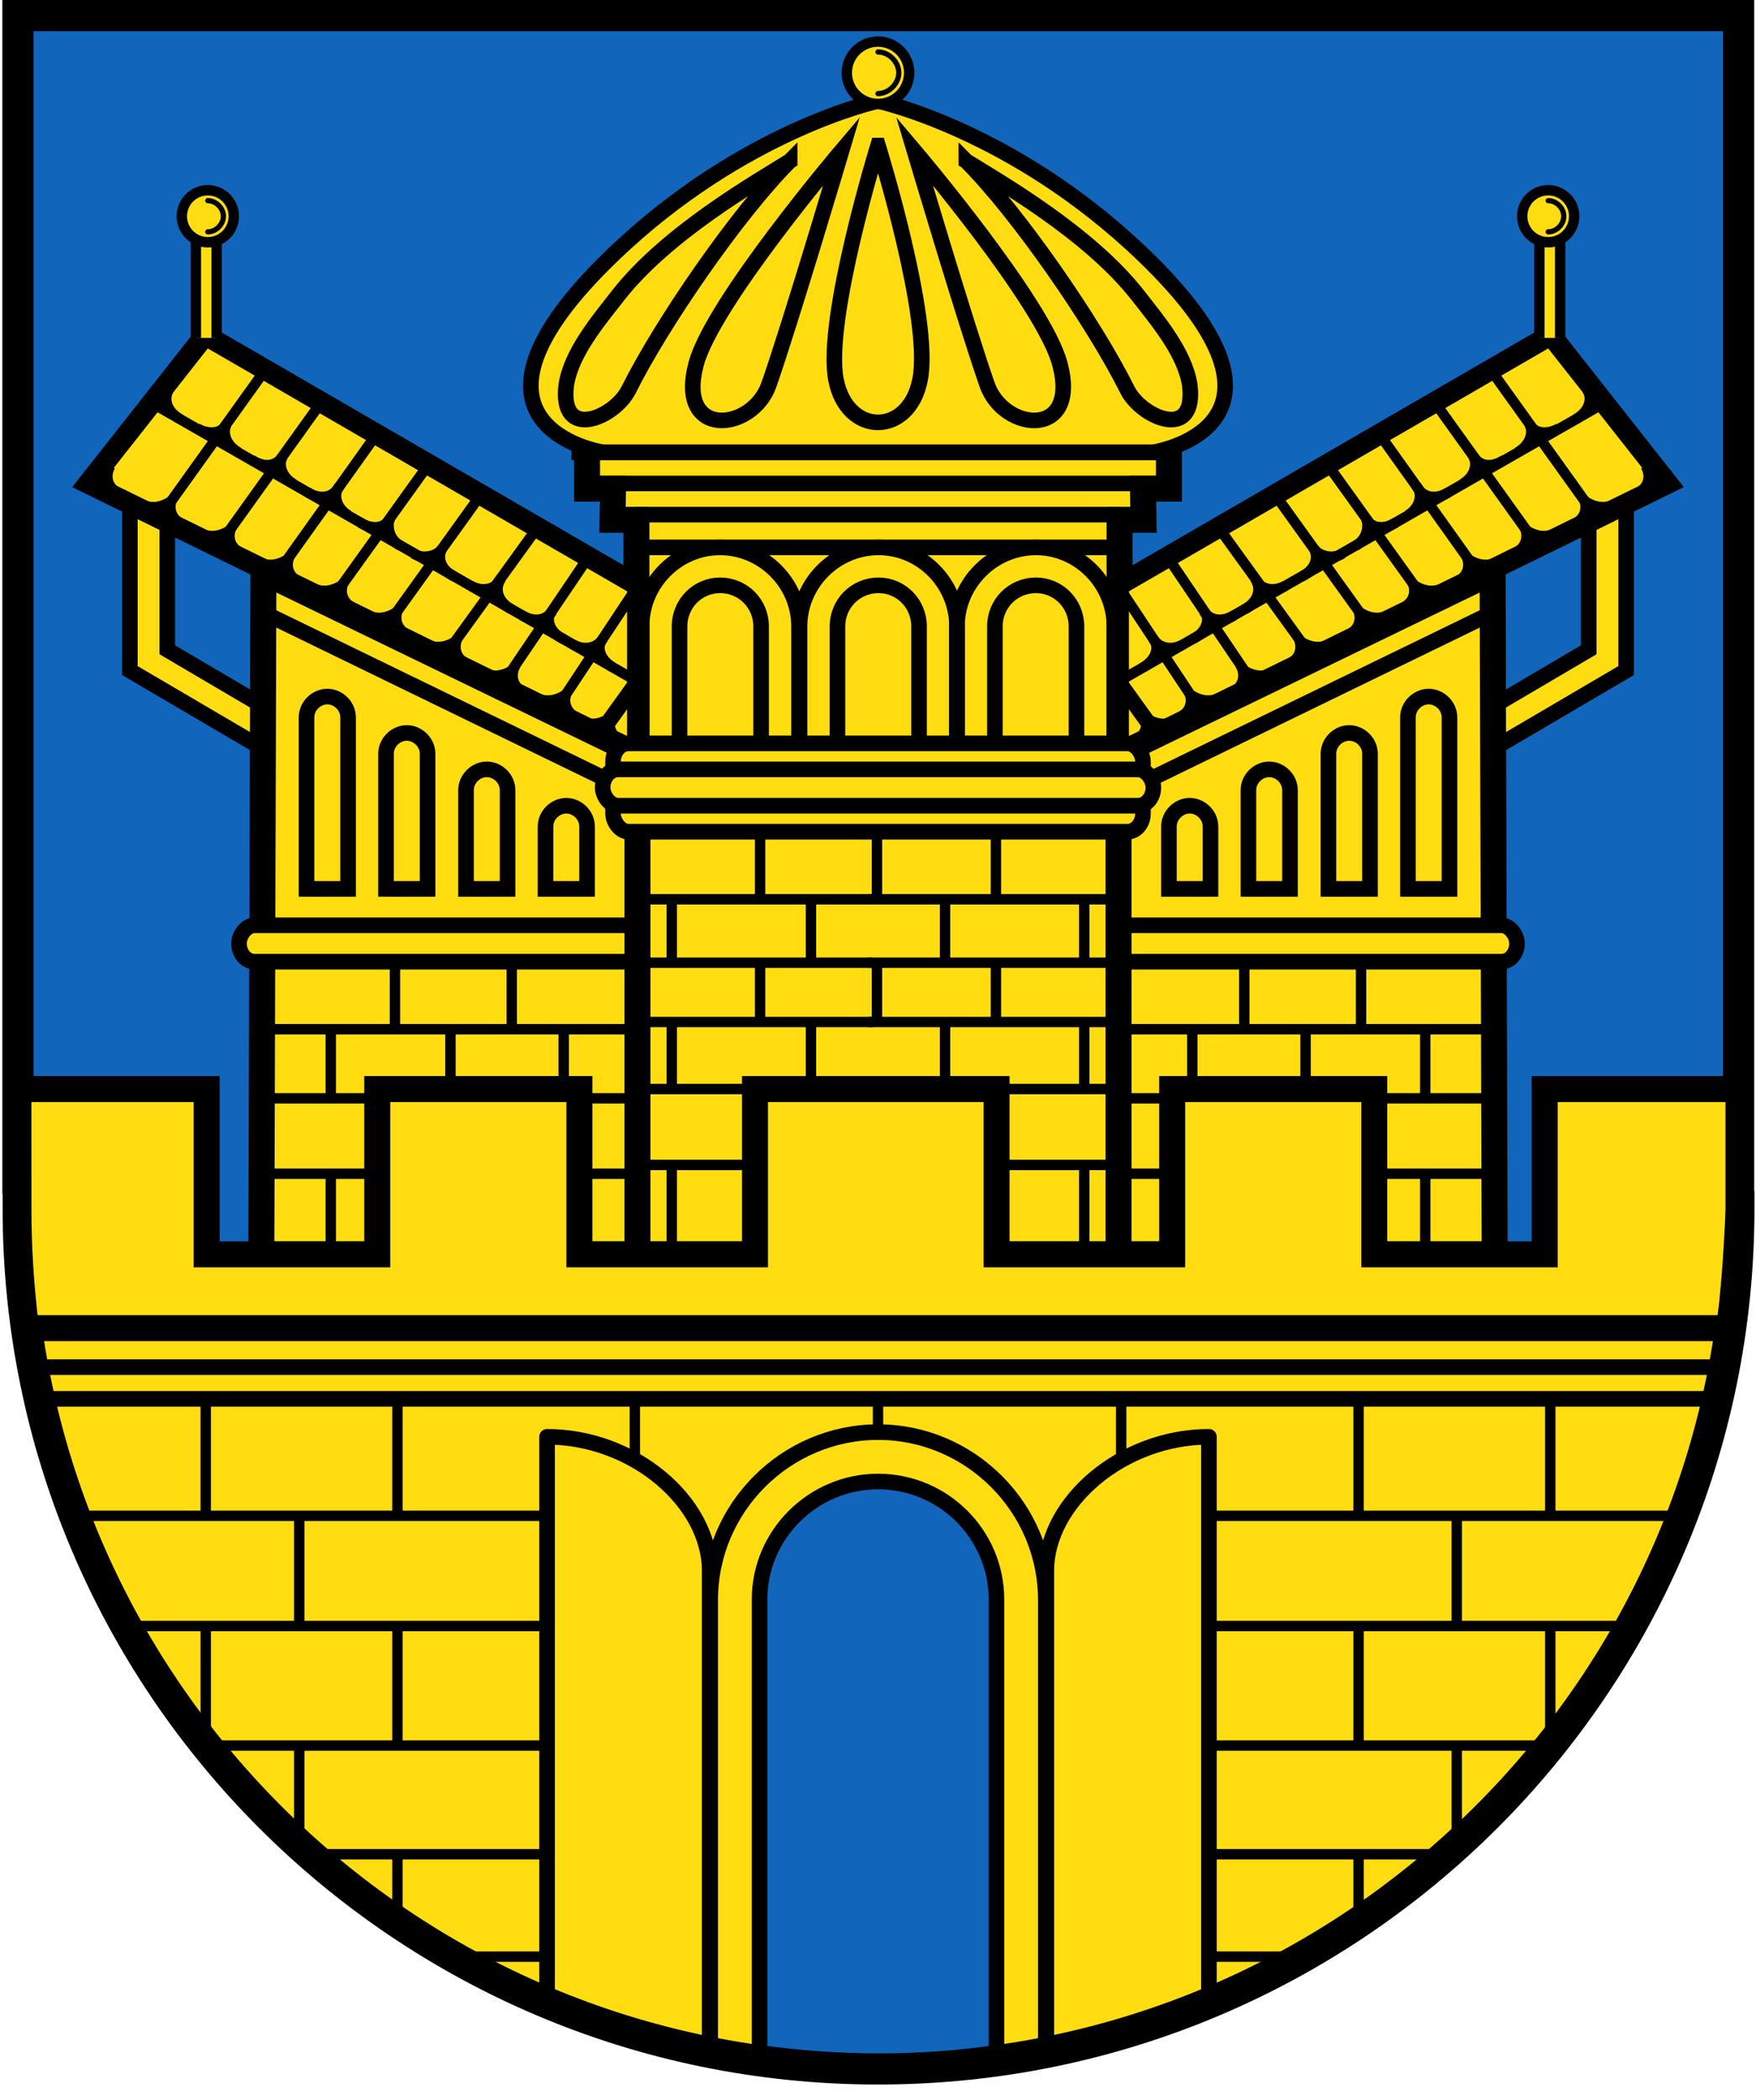 <svg xmlns="http://www.w3.org/2000/svg" height="404" width="338" xmlns:xlink="http://www.w3.org/1999/xlink">
<g stroke="#000" stroke-width="6" stroke-linecap="round">
<path d="m3.454 3h331.2v223.7h-331.2z" fill="#16b"/>
<path d="m169 398c91.4 0 165.7-74.1 165.7-165.5v-0.3l-331.2 0.3c0 91.4 74.14 165.5 165.5 165.5z" fill="#fd1"/>
</g>
<path d="m3 209.5h331.6v31.82h-331.6z" fill="#16b"/>
<use xlink:href="#b" transform="matrix(-1 0 0 1 338 0)"/>
<g id="b">
<g fill="#fd1">
<g stroke="#000">
<path stroke-width="3" d="m305.8 96.21v28.79l-18.7 11v8.2l25.9-15.2v-32.79"/>
<path stroke-width="5" d="m168 241.3h119.7l-0.4-131.3-71.8 34.8v-44.8h4.6l-0.1-6h5v-8h-57"/>
<rect rx="3" ry="3.5" height="7" width="77" y="178" x="215" stroke-width="3"/>
</g>
<path d="m225 86.52-56-67.52-2 67.52z"/>
</g>
<g stroke="#000">
<path stroke-width="5" d="m215.3 241.3v-96.5" fill="none"/>
<g fill="#fd1">
<g stroke-width="3">
<path d="m222 87s32.4-5-2-38c-25-24-51-29.57-51-29.57"/>
<g stroke-miterlimit="10">
<path d="m176 29s24.9 29.31 28 41c3.9 14.5-10.8 13.1-14 4-4-11.4-14-45-14-45z"/>
<path d="m186 31c5.9 3.71 23.5 13.65 33 25.8 4 5.11 9 11.06 10 17.2 1.4 11.03-9.3 6.34-12 1-6.3-12.68-21-34-31-44z"/>
</g>
</g>
<path stroke-width="2" stroke-linecap="round" d="m215.3 144.8 104.8-52.35-21.6-28.02-83.2 48.17z"/>
</g>
<path stroke-width="4" stroke-linecap="round" d="m215.3 144.8 105.7-51.8-22.5-28.57-83.2 48.17z" fill="none"/>
<path stroke-width="2" d="m300.3 65v-23.96h-4v23.96" fill="#fd1"/>
</g>
<g stroke="#000" fill="none">
<path stroke-width="2" d="m215.3 112.8 16.7 25.2m-7.1-30.6 17.8 26.3m-8-32 18.3 25.3m-7.2-31.33 18.2 25.33m-8.2-31.26 20 27.86m-10.6-34.51 19.9 27.91m-8.5-33.01 20 27.91m-9.5-34.54 20 27.91m1.4-21.59-93.2 53.42"/>
<g stroke-width="3">
<path d="m215.3 131.1 7.2 10"/>
<path stroke-linecap="round" d="m275 134c-2.1 0-4 1.8-4 4v33h8v-33c0-2.2-1.9-4-4-4z" stroke-dashoffset="12.5"/>
<path d="m287 118-72 35"/>
</g>
<g stroke-width="2">
<g transform="matrix(-1 0 0 1 357.4 -11.51)">
<path d="m83.07 252.8v-15.5"/>
<path d="m70.36 237.3h71.74"/>
<path d="m142.1 222.8h-71.74"/>
<path d="m142.1 209.5h-71.74"/>
<path d="m127.9 209.5v13.3m-21.8-13.3v13.3m-23.03 0v-13.3m34.83-12v12m-22.48-12v12"/>
</g>
<path d="m168.8 196.6v-11.4m0-12.2v-12m22.9 12v-12m-9.8 48.5v-12.9m0-23.6v12.2m9.8 11.4v-11.4m17 56.1v-17.2m0-14.6v-12.9m0-11.4v-12.2m6.6 0h-48.3m48.3 12.2h-48.3m48.3 11.4h-48.3m48.3 12.9h-23.6m23.6 14.6h-23.6"/>
</g>
</g>
<use xlink:href="#d" transform="translate(30.3)"/>
<g stroke="#000" stroke-width="2">
<path stroke-linecap="round" d="m293 41.6a5 5 0 0 0 10 0 5 5 0 1 0 -10 0z" fill="#fd1"/>
<path d="m303.4 80.59c2.9-1.72 3-4.23 2.1-5.61m-13.4 12.04c2.8-1.63 3-4.2 2.3-5.36m-12.9 11.46c2.7-1.69 2.8-4.11 2.1-5.27m-12.7 11.33c2.6-1.59 2.7-3.98 2.1-5.14m-12.1 10.96c2.3-1.2 2.7-4.1 2-5.26m-12.3 11.16c2.5-1.3 3.3-3.5 2.3-5.4m-13.3 11.7c2.5-1.4 3.4-3.9 1.9-6m-21.5 17.2c2.3-1.3 3.2-3.6 2.2-5.2m7.2-0.2c3.1-1.3 3.6-4.4 2.3-5.4" fill="none"/>
</g>
<use xlink:href="#a" transform="translate(-8.57 4.49)"/>
<path id="a" transform="rotate(19.5)" d="m259.3 53.7c1.7-1.69 0.8-3.44-0.1-4.16l1-1.19c1.4 0.43 3.3 0.71 4.9-0.59"/>
<use xlink:href="#a" transform="translate(10.1 -4.78)"/>
<use xlink:href="#a" transform="translate(21.1 -10.3)"/>
<use xlink:href="#a" transform="translate(32.5 -15.9)"/>
<use xlink:href="#a" transform="translate(43 -21.1)"/>
<use xlink:href="#a" transform="translate(53.4 -26.1)"/>
<use xlink:href="#a" transform="translate(64.6 -31.64)"/>
<use xlink:href="#a" transform="translate(75.97 -37.2)"/>
<use xlink:href="#a" transform="translate(88.1 -43.1)"/>
<g stroke="#000" fill="none">
<g stroke-width="2">
<path d="m227.7 124c-2.8 1.5-5.1 0.1-5.7-1.1"/>
<path d="m237.5 118.4c-3 1.7-5 0.4-5.8-0.8"/>
<path d="m247.4 112.7c-2.7 1.4-4.8 0.3-5.5-0.8"/>
<path d="m258.4 106.5c-2.1 1.3-4.9 0.2-5.5-1"/>
<path d="m268.7 100.5c-2.4 1.5-4.8 1.1-5.8-0.76"/>
<path d="m278.8 94.71c-2.5 1.53-5.1 1.02-6.2-1.34"/>
<path d="m300.1 82.39c-2.4 1.36-4.8 0.92-5.7-0.73"/>
<path d="m289.6 88.44c-3.1 1.98-5.1 0.74-6-0.59"/>
</g>
<g stroke-width="3" stroke-linecap="round" stroke-dashoffset="12.5">
<path d="m229 155c-2.1 0-4 1.8-4 4v12h8v-12c0-2.2-1.9-4-4-4z"/>
<path d="m244.3 148c-2.1 0-4 1.8-4 4v19h8v-19c0-2.2-1.9-4-4-4z"/>
<path d="m259.7 141c-2.1 0-4 1.8-4 4v26h8v-26c0-2.2-1.9-4-4-4z"/>
</g>
</g>
</g>
<g stroke="#000">
<g fill="none">
<g stroke-width="3">
<path d="m5.721 263h327.2"/>
<path d="m5.221 269.1h327.2"/>
</g>
<path stroke-width="2" d="m169 276v-6.9"/>
</g>
<g id="c" stroke="#000" fill="none">
<path stroke-linejoin="round" stroke-linecap="round" d="m232.7 384v-107.6c-16.7 0-31.3 12.6-31.3 25.8v90.4" stroke-width="3"/>
<path stroke-width="2" d="m215.8 280.2v-11.4m82.6 22.8v-22.5m-36.9 22.5v-22m18.9 43.2v-21.2m-18.9 44.2v-23m0 43.9v13.9m-29.8-57.8h81m-81 23h66.7v-23m-66.7 43.9h48.7v-20.9m-48.7 40.6h17.4m-17.1-84.8h91.9"/>
</g>
<g stroke-width="3">
<path d="m169 28s-10.3 33.4-8.1 45c2.1 11 14.1 11 16.2 0 2.3-11.6-8.1-45-8.1-45z" fill="#fd1"/>
<g fill="none">
<path d="m110 87h117"/>
<path d="m122.3 99h93"/>
</g>
</g>
<path stroke-width="5" d="m332.7 255.5c1.1-4.9 1.925-20.99 1.925-23v-23h-37.3v31.8h-32.8v-31.8h-38.9v31.8h-33.8v-31.8h-46.5v31.8h-33.8v-31.8h-38.91v31.8h-32.84v-31.8h-36.23l0.004 23c0 7.8 0.516 15.5 1.476 23z" fill="#fd1"/>
<g stroke-width="3" stroke-linecap="round">
<path d="m122.4 105.3h93" fill="none"/>
<g id="d" stroke-width="3" stroke="#000" stroke-linecap="round" fill="none">
<path d="m184.2 142v-21.5c0-8.3-6.8-15.2-15.1-15.2s-15.2 6.9-15.2 15.2v21.5"/>
<path d="m176.9 142v-21.5c0-4.4-3.5-7.9-7.8-7.9-4.4 0-7.9 3.5-7.9 7.9v21.5"/>
</g>
<rect rx="3" ry="3.5" height="17" width="102" y="143" x="118" fill="#fd1"/>
<path d="m113.7 93h110.2" fill="none"/>
<g fill="#fd1">
<path stroke-width="2" d="m163 14a6 6 0 0 0 12 0 6 6 0 1 0 -12 0z"/>
<rect rx="3" ry="3.47" height="7" width="106" y="148" x="116"/>
</g>
<path d="m201.3 394v-86.2c0-17.7-14.5-32.3-32.3-32.3-17.7 0-32.3 14.5-32.3 32.3v86.2" fill="none"/>
<path d="m191.8 394.9v-87.2c0-12.5-10.2-22.7-22.8-22.7-12.5 0-22.8 10.2-22.8 22.7v87.2c15.2 2.1 30.4 2.2 45.6 0z" fill="#16b"/>
</g>
<use xlink:href="#c" transform="matrix(-1 0 0 1 338 0)"/>
<g stroke-linecap="round" fill="#fd1">
<path d="m169 18c2.1 0 4-1.91 4-4s-1.9-4-4-4"/>
<path d="m298 44.6c1.6 0 3-1.43 3-3s-1.4-3-3-3"/>
<path d="m40 44.6c1.57 0 3-1.43 3-3s-1.43-3-3-3"/>
</g>
</g>
</svg>
